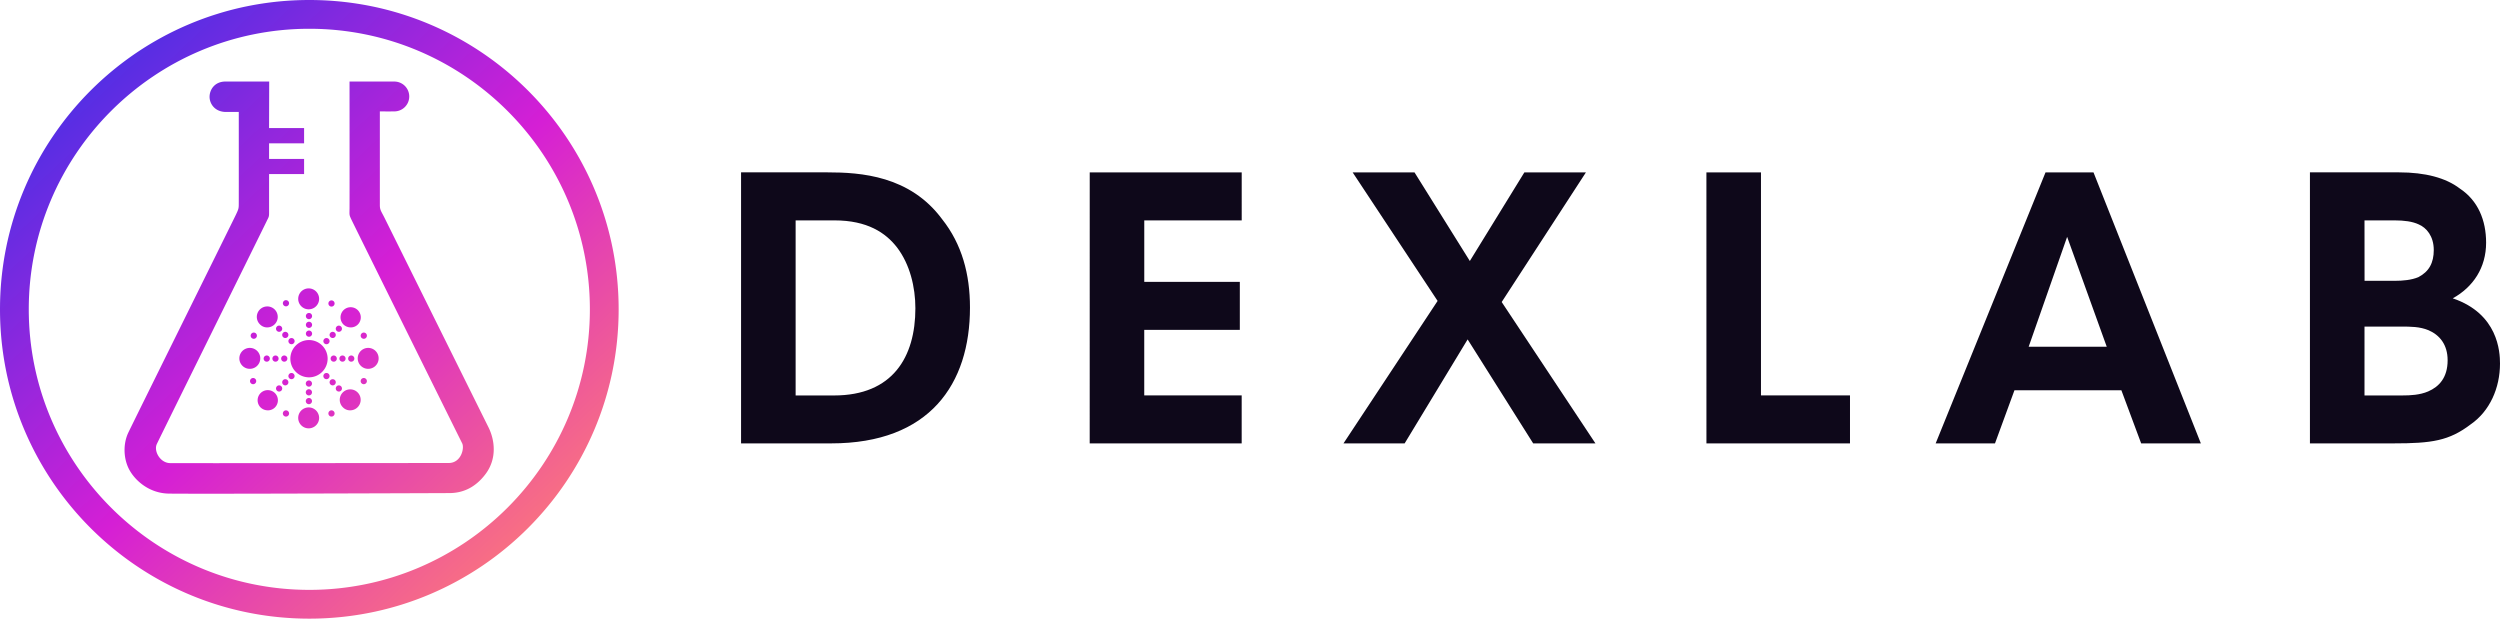 <svg xmlns="http://www.w3.org/2000/svg" xmlns:xlink="http://www.w3.org/1999/xlink" viewBox="0 0 3822.88 946"><defs><style>.cls-1{fill:url(#linear-gradient);}.cls-2{fill:#0e081a;}</style><linearGradient id="linear-gradient" x1="951.78" y1="1013.17" x2="952.52" y2="1012.38" gradientTransform="matrix(946, 0, 0, -946, -900261.57, 958562.49)" gradientUnits="userSpaceOnUse"><stop offset="0" stop-color="#4d2fe5"/><stop offset="0.53" stop-color="#d51fd5"/><stop offset="1" stop-color="#fb767c"/></linearGradient></defs><g id="Layer_2" data-name="Layer 2"><g id="Layer_1-2" data-name="Layer 1"><path id="합치기_1" data-name="합치기 1" class="cls-1" d="M0,473C0,211.77,211.77,0,473,0S946,211.77,946,473,734.23,946,473,946,0,734.23,0,473Zm44,0c0,236.55,192.45,429,429,429S902,709.55,902,473,709.55,44,473,44,44,236.45,44,473ZM258,754.79c-31.37-.59-53-21.59-61.23-38.34s-8.4-38.5-.52-55S355.6,339.17,360.59,328.66s4.47-9.94,4.54-21.65,0-135.8,0-135.8-12.06,0-19.3,0c-17.5,0-25.28-12.71-25.37-23-.09-10,6.85-23.5,24.48-23.54,15,0,41.28,0,66.71,0l-.2,71.19H465v23.28H411.46V243H465v23.17H411.46V326c0,6-.83,6.19-3.82,12.51S244.85,668.24,239.81,679s5.11,28.89,20.16,29.17S667,708,686.12,708s24.36-22.75,20.6-30.13S539.68,341,536.84,334.71s-2.48-5.75-2.34-16,0-194,0-194l68.26,0a22.82,22.82,0,0,1,.43,45.64h-.43c-6.25.13-21.91,0-21.91,0s0,135.64,0,143.29S583,323,588,333.1,737.11,633.64,746.91,653.3s13.23,47.92-4.3,71.41S704.37,753.82,687.89,754c-13.42.11-269,1-380.59,1C281.79,754.94,263.83,754.9,258,754.79ZM456,639a16,16,0,1,1,16,16A16,16,0,0,1,456,639Zm47.59-3.35A4.76,4.76,0,1,1,507,637,4.7,4.7,0,0,1,503.59,635.65Zm-69.65,0a4.76,4.76,0,1,1,3.35,1.38,4.74,4.74,0,0,1-3.35-1.38Zm90.64-12.6a16,16,0,1,1,22.63-.71l-.35.36a16.2,16.2,0,0,1-11.46,4.79,15.22,15.22,0,0,1-10.82-4.44Zm-126.44-.35a15.51,15.51,0,1,1,22.28.35,15.17,15.17,0,0,1-10.82,4.44A16.18,16.18,0,0,1,398.14,622.7Zm69.45-9.38a4.75,4.75,0,1,1,4.74,4.75,4.74,4.74,0,0,1-4.74-4.75Zm0-13.37a4.75,4.75,0,1,1,4.74,4.74,4.74,4.74,0,0,1-4.74-4.74Zm47.24-2.57a4.73,4.73,0,1,1,3.35,1.39,4.73,4.73,0,0,1-3.35-1.39Zm-91.37,0a4.74,4.74,0,1,1,3.36,1.39,4.74,4.74,0,0,1-3.36-1.39Zm44.13-10.85a4.75,4.75,0,1,1,4.74,4.75,4.74,4.74,0,0,1-4.74-4.75Zm37.78,1.39a4.74,4.74,0,1,1,3.35,1.39,4.75,4.75,0,0,1-3.35-1.39Zm-72.45,0a4.74,4.74,0,1,1,3.35,1.39,4.75,4.75,0,0,1-3.35-1.39Zm120-1.81a4.74,4.74,0,1,1,3.35,1.39,4.74,4.74,0,0,1-3.35-1.39Zm-169.22,0a4.74,4.74,0,1,1,3.35,1.39,4.73,4.73,0,0,1-3.35-1.39Zm112.16-7.68a4.74,4.74,0,1,1,3.35,1.39,4.74,4.74,0,0,1-3.35-1.39Zm-53.47,0a4.74,4.74,0,1,1,3.35,1.39,4.74,4.74,0,0,1-3.35-1.39ZM444,548.5A28.5,28.5,0,1,1,472.5,577,28.5,28.5,0,0,1,444,548.5Zm103-.5a16,16,0,1,1,16,16A16,16,0,0,1,547,548Zm-181,0a16,16,0,1,1,16,16A16,16,0,0,1,366,548Zm166.36.34a4.75,4.75,0,1,1,4.74,4.75,4.74,4.74,0,0,1-4.74-4.75Zm-13.37,0a4.74,4.74,0,1,1,4.74,4.75,4.74,4.74,0,0,1-4.74-4.75Zm-13.42,0a4.74,4.74,0,1,1,4.74,4.75,4.74,4.74,0,0,1-4.74-4.75Zm-75.63,0a4.75,4.75,0,1,1,4.75,4.75,4.75,4.75,0,0,1-4.75-4.75Zm-13.41,0a4.74,4.74,0,1,1,4.74,4.75,4.74,4.74,0,0,1-4.74-4.75Zm-13.38,0a4.75,4.75,0,1,1,4.75,4.75,4.75,4.75,0,0,1-4.75-4.75ZM495.88,525a4.74,4.74,0,1,1,3.36,1.39,4.75,4.75,0,0,1-3.36-1.39Zm-53.47,0a4.74,4.74,0,1,1,3.35,1.39,4.75,4.75,0,0,1-3.35-1.39Zm110.53-8.31a4.76,4.76,0,1,1,3.35,1.38A4.73,4.73,0,0,1,552.94,516.65Zm-168.22,0a4.76,4.76,0,1,1,3.35,1.38A4.7,4.7,0,0,1,384.72,516.65Zm120.65-1.18a4.74,4.74,0,1,1,3.36,1.39,4.75,4.75,0,0,1-3.36-1.39Zm-72.45,0a4.74,4.74,0,1,1,3.36,1.39,4.75,4.75,0,0,1-3.36-1.39Zm34.84-5.32a4.74,4.74,0,1,1,4.74,4.75,4.74,4.74,0,0,1-4.74-4.75ZM514.83,506a4.73,4.73,0,1,1,3.35,1.39,4.73,4.73,0,0,1-3.35-1.39Zm-91.37,0a4.74,4.74,0,1,1,3.36,1.39,4.75,4.75,0,0,1-3.36-1.39Zm44.3-9.29a4.74,4.74,0,1,1,4.74,4.75h0a4.74,4.74,0,0,1-4.74-4.74Zm-70-.47a16,16,0,1,1,22.63-.72c-.12.12-.24.25-.36.36a16.18,16.18,0,0,1-11.46,4.8,15.21,15.21,0,0,1-10.81-4.44Zm127.15-.36a15.5,15.5,0,1,1,22.27.36,15.21,15.21,0,0,1-10.81,4.44,16.18,16.18,0,0,1-11.46-4.8Zm-57.19-12.54a4.75,4.75,0,1,1,4.75,4.75h0a4.75,4.75,0,0,1-4.74-4.75ZM456,457a16,16,0,1,1,16,16A16,16,0,0,1,456,457Zm47.56,10.43a4.74,4.74,0,1,1,3.36,1.39,4.75,4.75,0,0,1-3.36-1.39Zm-69.62-.37a4.73,4.73,0,1,1,3.35,1.39,4.75,4.75,0,0,1-3.35-1.39Z"/><path id="패스_3" data-name="패스 3" class="cls-2" d="M1133.2,678H1271c150.64,0,212.24-90.72,212.24-207.76,0-51-12.32-96.88-42.56-135-49.28-66.64-124.32-71.68-175.84-71.68H1133.2Zm83.44-341H1276c50.4,0,78.4,19,95.76,41.44,19.6,25.76,28,60.48,28,93,0,74.48-34.72,133.28-124.32,133.28h-58.8Zm449.68,341h232.4V604.64h-149V504.4h146.16V431H1749.76V337h149V263.6h-232.4Zm388.08,0h93.52l96.32-159,100.24,159h95.2L2296.32,461.84l128.8-198.24H2331L2247.6,399.12,2163,263.6H2068.4l129.92,196.56Zm555,0h219.52V604.64H2692.8v-341h-83.44Zm471-81.2h163.52l30.24,81.2h91.28L3201.28,263.6h-73.36l-168,414.4h90.72Zm141.12-66.64H3102.16l58.8-168ZM3532.24,678h127.68c58.8,0,85.12-3.92,118.16-29.12,29.12-20.16,44.8-55.44,44.8-93,0-17.92-2.8-76.16-72.24-99.68,31.36-17.36,51-47,51-85.12,0-34.16-12.32-64.4-40.32-82.88-21.28-16.24-52.64-24.64-93-24.64H3532.24Zm83.44-341h45.92c15.12,0,27.44,1.68,37,6.16,11.76,5,23,17.92,23,39.2,0,19.6-7.28,33-23.52,41.44-10.64,4.48-24.08,5.6-35.84,5.6h-46.48Zm0,162.4h56c14.56,0,28.56,0,42,5.6,16.8,7.28,29.12,21.84,29.12,45.92,0,26.32-12.88,40.32-29.68,47.6-12.88,5.6-28,6.16-38.64,6.16h-58.8Z"/></g></g></svg>